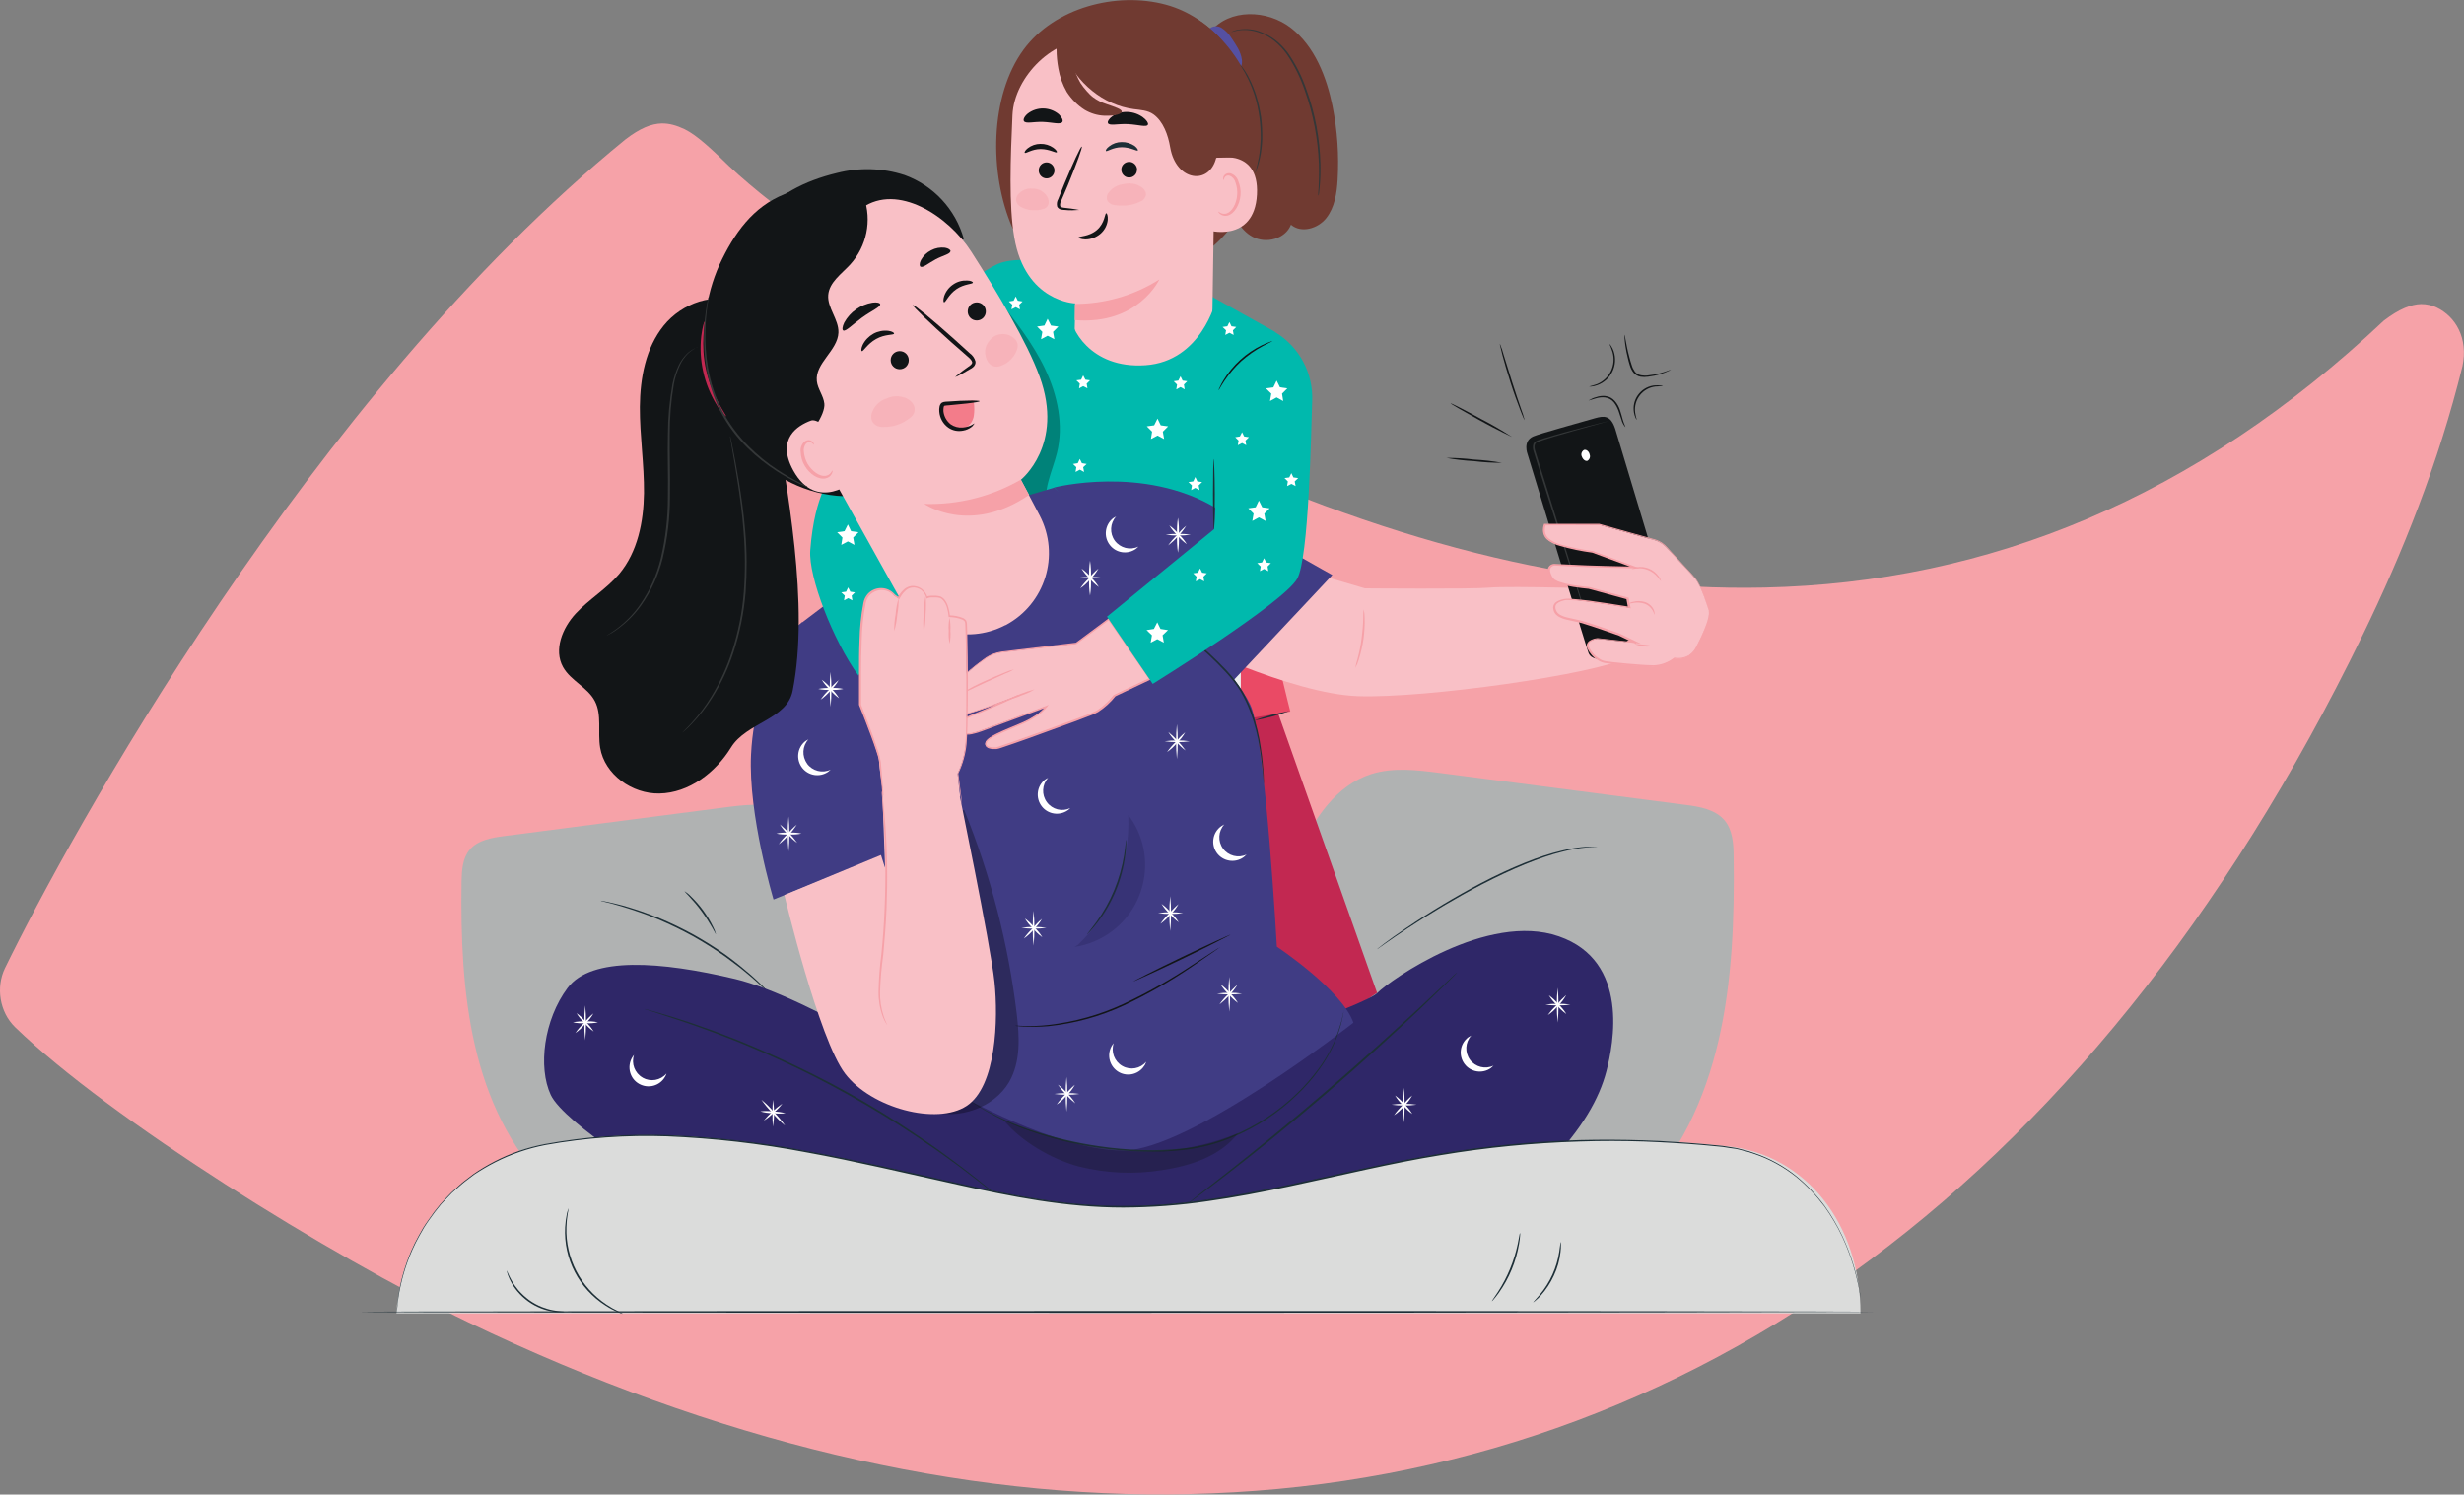 <?xml version="1.0" encoding="utf-8"?>
<svg xmlns="http://www.w3.org/2000/svg" xmlns:xlink="http://www.w3.org/1999/xlink" id="Layer_2" data-name="Layer 2" viewBox="0 0 190.58 115.61">
  <rect x="0" y="0" width="190.58" height="115.61" fill="#808080" stroke="none"/>
  <defs>
    <style>
      .cls-1 {
        clip-path: url(#clippath);
      }

      .cls-2 {
        fill: none;
      }

      .cls-2, .cls-3, .cls-4, .cls-5, .cls-6, .cls-7, .cls-8, .cls-9, .cls-10, .cls-11, .cls-12, .cls-13, .cls-14, .cls-15, .cls-16, .cls-17, .cls-18, .cls-19, .cls-20, .cls-21, .cls-22, .cls-23 {
        stroke-width: 0px;
      }

      .cls-24 {
        clip-path: url(#clippath-1);
      }

      .cls-25 {
        clip-path: url(#clippath-4);
      }

      .cls-26 {
        clip-path: url(#clippath-3);
      }

      .cls-27 {
        clip-path: url(#clippath-2);
      }

      .cls-28 {
        clip-path: url(#clippath-7);
      }

      .cls-29 {
        clip-path: url(#clippath-8);
      }

      .cls-30 {
        clip-path: url(#clippath-6);
      }

      .cls-31 {
        clip-path: url(#clippath-5);
      }

      .cls-32 {
        clip-path: url(#clippath-9);
      }

      .cls-33 {
        clip-path: url(#clippath-14);
      }

      .cls-34 {
        clip-path: url(#clippath-13);
      }

      .cls-35 {
        clip-path: url(#clippath-12);
      }

      .cls-36 {
        clip-path: url(#clippath-10);
      }

      .cls-37 {
        clip-path: url(#clippath-15);
      }

      .cls-38 {
        clip-path: url(#clippath-11);
      }

      .cls-39 {
        opacity: .3;
      }

      .cls-40 {
        opacity: .4;
      }

      .cls-4 {
        fill: #f9c0c6;
      }

      .cls-5 {
        fill: #5550a2;
      }

      .cls-6 {
        fill: #703a31;
      }

      .cls-7 {
        fill: #343738;
      }

      .cls-8 {
        fill: #2f2768;
      }

      .cls-9 {
        fill: #1d2f37;
      }

      .cls-10 {
        fill: #403c84;
      }

      .cls-11 {
        fill: #231f53;
      }

      .cls-12 {
        fill: #121517;
      }

      .cls-13 {
        fill: #dbdcdb;
      }

      .cls-14 {
        fill: #c22851;
      }

      .cls-15 {
        fill: #b0b2b2;
      }

      .cls-16 {
        fill: #f37c8a;
      }

      .cls-17 {
        fill: #fff;
      }

      .cls-18 {
        fill: #efefee;
      }

      .cls-19 {
        fill: #f6a1a8;
      }

      .cls-20 {
        fill: #f6a2a8;
      }

      .cls-21 {
        fill: #ea4a65;
      }

      .cls-22 {
        fill: #eb976f;
      }

      .cls-23 {
        fill: #00b9ad;
      }
    </style>
    <clipPath id="clippath">
      <rect class="cls-2" x="76.53" y="23.01" width="5.45" height="17.65"/>
    </clipPath>
    <clipPath id="clippath-1">
      <rect class="cls-2" x="76.53" y="23.01" width="5.45" height="17.65"/>
    </clipPath>
    <clipPath id="clippath-2">
      <rect class="cls-2" x="85.61" y="14.18" width="3.04" height="1.72"/>
    </clipPath>
    <clipPath id="clippath-3">
      <rect class="cls-2" x="85.61" y="14.18" width="3.04" height="1.72"/>
    </clipPath>
    <clipPath id="clippath-4">
      <rect class="cls-2" x="78.58" y="14.58" width="2.53" height="1.68"/>
    </clipPath>
    <clipPath id="clippath-5">
      <rect class="cls-2" x="78.58" y="14.58" width="2.53" height="1.68"/>
    </clipPath>
    <clipPath id="clippath-6">
      <rect class="cls-2" x="71.88" y="62.64" width="6.91" height="23.54"/>
    </clipPath>
    <clipPath id="clippath-7">
      <rect class="cls-2" x="71.88" y="62.64" width="6.91" height="23.54"/>
    </clipPath>
    <clipPath id="clippath-8">
      <rect class="cls-2" x="77.61" y="86.64" width="18.15" height="4.08"/>
    </clipPath>
    <clipPath id="clippath-9">
      <rect class="cls-2" x="77.61" y="86.64" width="18.15" height="4.08"/>
    </clipPath>
    <clipPath id="clippath-10">
      <rect class="cls-2" x="83.11" y="63.04" width="5.46" height="10.21"/>
    </clipPath>
    <clipPath id="clippath-11">
      <rect class="cls-2" x="83.11" y="63.04" width="5.46" height="10.21"/>
    </clipPath>
    <clipPath id="clippath-12">
      <rect class="cls-2" x="67.39" y="30.65" width="3.35" height="2.38"/>
    </clipPath>
    <clipPath id="clippath-13">
      <rect class="cls-2" x="67.39" y="30.65" width="3.36" height="2.38"/>
    </clipPath>
    <clipPath id="clippath-14">
      <rect class="cls-2" x="76.2" y="25.84" width="2.53" height="2.52"/>
    </clipPath>
    <clipPath id="clippath-15">
      <rect class="cls-2" x="76.2" y="25.84" width="2.53" height="2.52"/>
    </clipPath>
  </defs>
  <g id="Layer_1-2" data-name="Layer 1">
    <g>
      <path class="cls-20" d="m92.03,115.58c-17.81.39-36.66-4.09-55.82-13.3-10.71-5.15-27.7-15.71-35.04-22.82-1.22-1.19-1.49-3.1-.79-4.56C5.23,64.94,23.92,30.73,48.38,10.78c1.11-.85,1.98-1.21,2.8-1.23.6-.01,1.17.16,1.78.45.97.47,2.2,1.65,3.42,2.84,7.83,7.35,25.3,16.94,34.06,21.15,16.17,7.78,31.55,11.78,46.03,11.46,17.33-.38,33.36-6.94,47.9-20.64,1.2-.92,2.13-1.27,2.89-1.29.45,0,.85.1,1.21.27,1.46.7,2.45,2.37,1.99,4.54-1.84,7.48-4.65,14.49-7.71,20.78-21.36,43.9-53.8,65.65-90.73,66.46"/>
      <path class="cls-15" d="m100.46,65.95c1.14-2.6,2.89-5.21,5.59-6.07,1.7-.54,3.54-.32,5.31-.09l19,2.47c1.11.14,2.32.35,3.04,1.21.6.73.68,1.75.69,2.69.15,9.78-.75,19.56-7.54,26.6l-29.35-1.72c-2.16-11.34-.07-17.53,3.25-25.08"/>
      <path class="cls-9" d="m123.56,65.51c-.07,0-.13,0-.2,0-.13,0-.31,0-.55.03-.68.06-1.35.18-2,.35-1.67.41-3.88,1.32-6.21,2.53-1.99,1.04-3.92,2.19-5.79,3.43-.72.47-1.29.87-1.69,1.15l-.45.32c-.05.04-.11.08-.16.11.04-.05.09-.09.15-.13.1-.08.25-.2.44-.34.39-.29.95-.7,1.67-1.18,1.86-1.26,3.79-2.42,5.78-3.47,2.33-1.22,4.55-2.12,6.25-2.51.66-.17,1.34-.27,2.02-.31.19-.01.37-.01.56,0,.07,0,.13.01.19.03"/>
      <path class="cls-15" d="m65.67,67.97c-1.01-2.32-2.58-4.64-4.99-5.42-1.52-.48-3.15-.29-4.73-.08l-16.93,2.2c-.99.13-2.07.31-2.7,1.07-.54.65-.6,1.56-.62,2.4-.13,8.71.67,17.43,6.72,23.7l26.15-1.54c1.93-10.1.06-15.62-2.9-22.34"/>
      <path class="cls-9" d="m59.67,77.01s-.05-.03-.12-.1l-.32-.31c-.14-.13-.31-.3-.51-.48-.2-.18-.43-.4-.7-.62s-.55-.47-.88-.72c-.32-.24-.67-.51-1.04-.78-.81-.57-1.65-1.1-2.52-1.59-.87-.48-1.77-.91-2.68-1.3-.43-.17-.83-.34-1.21-.47-.39-.14-.74-.25-1.07-.36-.33-.11-.63-.19-.9-.27-.26-.08-.51-.14-.68-.18l-.43-.11c-.05,0-.1-.02-.15-.05.05,0,.1.01.15.02l.44.09c.19.04.42.09.69.16.27.07.57.14.91.25.33.11.7.21,1.08.35.39.14.79.29,1.22.46.92.38,1.82.82,2.7,1.3.87.49,1.72,1.02,2.53,1.6.37.28.72.53,1.04.8.32.26.61.51.87.73.26.23.49.45.69.64.2.19.37.36.51.51l.31.32s.06.07.08.11"/>
      <path class="cls-9" d="m55.36,72.26s-.41-.83-1.08-1.75c-.67-.92-1.36-1.54-1.33-1.57.17.11.33.23.47.38.35.34.68.71.97,1.11.29.4.55.82.76,1.26.1.18.17.37.22.56"/>
      <polygon class="cls-14" points="98.13 53.12 106.51 76.8 100.97 80.61 97.27 77.4 94.96 66.97 95.17 53.86 98.13 53.12"/>
      <path class="cls-21" d="m98.43,48.97c-.05.46,1.37,6.07,1.37,6.07l-4.85.79-1.07-4.18,4.54-2.68Z"/>
      <path class="cls-9" d="m99.73,55c-.9.33-1.82.58-2.77.74.9-.33,1.82-.58,2.77-.74h0Z"/>
      <path class="cls-23" d="m84.97,21.11s-5.55-1.7-7.82-.68c-2.28,1.02-5.31,4.42-5.31,4.42l.91,15.62s11.32,3.72,12.23,3.56c.91-.16,8.86-.35,8.86-.35l4.78-18.01-5.13-2.86-8.5-1.7Z"/>
      <g class="cls-39">
        <g class="cls-1">
          <g class="cls-24">
            <path class="cls-3" d="m80.84,28.55c-.96-2.02-2.36-3.79-3.74-5.53l-.57.64c1.25,2.56,1.84,5.39,1.72,8.24-.05,1.13-.21,2.26-.07,3.38.22,1.81,1.18,3.44,2.12,5.01.1.17.23.36.43.39.25.04.46-.24.48-.51-.01-.26-.08-.52-.18-.76-.45-1.43.36-2.91.72-4.37.54-2.15.05-4.47-.91-6.48"/>
          </g>
        </g>
      </g>
      <path class="cls-6" d="m103.07,8.23c-.47-2.3-1.39-4.65-3.22-6.07s-4.76-1.52-6.23.3l1.26,2.75c.98.64,1.46,1.89,1.5,3.09.04,1.2-.3,2.36-.62,3.52-.32,1.15-.63,2.33-.55,3.53.09,1.19.64,2.42,1.68,2.97,1.04.55,2.53.17,2.96-.94.79.68,2.08.31,2.73-.51.65-.82.82-1.93.88-2.98.11-1.89-.02-3.79-.39-5.65"/>
      <path class="cls-5" d="m93.43,2.33c.25-.31.68-.39,1.03-.19.33.21.6.49.8.82.34.51.7,1.01.79,1.63.05.33-.04.76-.35.84-.18.04-.37-.01-.51-.15-.13-.13-.24-.29-.32-.45l-1.46-2.63"/>
      <path class="cls-6" d="m97.48,9.27c-.59-4.01-3.48-7.88-7.31-8.91s-8.62.23-11.01,3.49c-2.59,3.54-2.7,9.55-.84,13.81l14.53,2.13c3.32-2.22,5.21-6.5,4.62-10.52"/>
      <path class="cls-4" d="m78.31,8.9c.14-3.02,3.27-6.07,6.2-5.8l9.53,1.71v1.62l-.3,20.1s-.72,6.49-6.06,6.2c-4.81-.25-4.6-5.45-4.6-5.46l.09-3.8s-3.87-.1-4.72-5.11c-.43-2.49-.29-6.11-.14-9.46"/>
      <path class="cls-12" d="m79.26,11.82c.08.08.55-.29,1.23-.29.68,0,1.18.33,1.25.25.04-.04-.05-.19-.27-.35-.29-.2-.64-.31-1-.3-.35,0-.7.12-.98.34-.2.16-.27.31-.23.35"/>
      <path class="cls-9" d="m85.53,11.68c.08.08.55-.29,1.23-.29.68,0,1.18.33,1.25.25.03-.04-.05-.19-.25-.35-.3-.2-.65-.31-1.01-.3-.35,0-.69.12-.97.34-.21.16-.28.31-.24.35"/>
      <path class="cls-12" d="m83.47,16.24s-.42-.09-1.1-.16c-.17-.02-.34-.04-.37-.15-.02-.16.02-.31.1-.45l.49-1.15c.67-1.63,1.16-2.97,1.08-2.99-.08-.02-.68,1.28-1.36,2.91l-.46,1.15c-.11.18-.13.39-.08.59.06.11.17.19.29.22.1.02.2.03.29.03.37.04.74.03,1.11,0"/>
      <path class="cls-19" d="m83.13,23.51c2.31,0,4.58-.65,6.54-1.89,0,0-1.63,3.54-6.54,3.14v-1.25Z"/>
      <path class="cls-12" d="m85.56,16.5c-.11,0-.1.76-.72,1.29-.62.53-1.4.47-1.41.58,0,.05.18.14.51.15.43,0,.85-.16,1.18-.44.32-.28.52-.66.56-1.08.02-.31-.06-.5-.11-.5"/>
      <path class="cls-12" d="m85.69,9.51c.09.25.76.05,1.55.09.8.04,1.47.27,1.55.03.04-.11-.1-.34-.38-.55-.35-.26-.76-.4-1.19-.42-.42-.02-.83.09-1.17.32-.27.2-.4.4-.36.52"/>
      <path class="cls-12" d="m79.19,9.36c.14.24.76.04,1.49.07.73.03,1.34.23,1.49,0,.07-.11-.02-.35-.27-.59-.69-.58-1.69-.6-2.4-.06-.27.22-.37.46-.31.57"/>
      <path class="cls-4" d="m93.68,12.3c.09-.04,3.74-1.05,3.54,2.75-.2,3.79-3.87,2.81-3.87,2.7s.33-5.45.33-5.45"/>
      <path class="cls-19" d="m94.23,16.36s.06.05.17.11c.15.08.32.09.48.04.4-.13.76-.74.81-1.43.03-.32-.02-.65-.13-.96-.06-.24-.23-.44-.46-.53-.15-.05-.32.02-.39.16-.05.1-.03.18-.05.18-.02,0-.08-.07-.04-.22.02-.09.08-.17.16-.23.11-.07.23-.1.36-.08.31.08.55.32.64.62.14.34.2.71.17,1.07-.06.76-.48,1.46-1.01,1.59-.2.05-.42,0-.58-.13-.12-.1-.14-.18-.12-.19"/>
      <path class="cls-6" d="m82.05,2.46c.25-1.03,1.36-1.45,2.32-1.66,2.02-.44,4.15-.67,6.16-.15,2.02.51,3.93,1.87,4.83,3.92,1.01,2.35,1.08,5.04.58,7.59l-1.87.04c-.51,2.14-3.1,1.86-3.56-.8-.16-.96-.54-2.01-1.29-2.55-.44-.32-1.01-.34-1.54-.41-2.32-.31-4.45-2.02-5.39-4.37-.24-.5-.33-1.06-.24-1.61"/>
      <path class="cls-6" d="m86.77,8.64c-.02.17-.49.34-1.35.31-.54-.02-1.06-.18-1.52-.45-.27-.17-.52-.37-.75-.6-.24-.24-.45-.5-.64-.79-.32-.56-.54-1.17-.65-1.81-.09-.49-.14-.98-.14-1.48,0-.84.16-1.36.33-1.36.17,0,.34.48.55,1.24.11.38.23.83.38,1.31.14.49.34.97.59,1.41.14.21.3.42.47.61.15.17.31.34.49.48.32.24.67.42,1.05.54.69.24,1.2.4,1.18.59"/>
      <path class="cls-12" d="m80.95,12.56c.33,0,.61.28.61.62s-.27.62-.61.62-.61-.28-.61-.62.27-.62.61-.62"/>
      <path class="cls-12" d="m87.94,13.14c0,.34-.29.6-.62.59-.33,0-.6-.29-.59-.62,0-.33.28-.59.61-.59.34,0,.61.28.61.62"/>
      <g class="cls-40">
        <g class="cls-27">
          <g class="cls-26">
            <path class="cls-19" d="m88.09,14.35c-.37-.17-.79-.21-1.19-.11-.43.05-.83.26-1.11.6-.16.16-.23.4-.17.62.11.23.34.38.59.4.68.12,1.38.03,2-.27.22-.08.38-.27.43-.51.03-.32-.27-.6-.55-.72"/>
          </g>
        </g>
      </g>
      <g class="cls-40">
        <g class="cls-25">
          <g class="cls-31">
            <path class="cls-19" d="m80.79,14.95c-.25-.24-.59-.37-.94-.36-.37-.04-.74.09-1.01.35-.17.14-.26.35-.25.57.04.23.19.42.4.51.52.27,1.12.32,1.67.16.21-.04.37-.19.44-.39.06-.31-.07-.63-.31-.83"/>
          </g>
        </g>
      </g>
      <path class="cls-7" d="m97.07,13.4s.16-.47.3-1.25c.08-.46.12-.92.14-1.38.02-1.14-.13-2.27-.46-3.36-.14-.44-.31-.88-.51-1.29-.34-.72-.65-1.11-.62-1.12.08.08.15.17.22.27.08.11.16.22.23.34.1.15.18.31.26.47.21.42.39.86.53,1.3.17.55.29,1.11.38,1.68.07.57.1,1.15.09,1.72-.02.47-.07.94-.17,1.4-.03.18-.08.35-.13.52-.03.13-.07.26-.13.39-.03.11-.08.22-.13.32"/>
      <path class="cls-7" d="m101.96,15.11c0-.05,0-.11,0-.17,0-.12.01-.28.03-.48.02-.42.04-1.01.02-1.77-.07-1.93-.43-3.84-1.08-5.66-.34-1.01-.81-1.97-1.41-2.85-.27-.38-.59-.72-.95-1.01-.31-.25-.66-.46-1.04-.6-.54-.22-1.13-.3-1.71-.23-.21.04-.42.09-.62.15.19-.1.4-.17.62-.2.59-.09,1.2-.03,1.75.2.38.15.74.35,1.07.6.37.29.7.63.98,1.01.61.88,1.1,1.85,1.44,2.87.67,1.84,1.02,3.77,1.07,5.72.01.59,0,1.18-.06,1.77-.02.21-.04.37-.05.48,0,.06-.02.12-.04.18"/>
      <rect class="cls-18" x="91.91" y="39.28" width="4.06" height="52.24"/>
      <rect class="cls-18" x="67.88" y="38.9" width="4.06" height="52.8"/>
      <path class="cls-22" d="m69.91,48.97c-.31.08,6.62,2.68,6.62,2.68l-.31,3.88-5.22.31-1.09-6.86Z"/>
      <path class="cls-4" d="m124.97,45.57s-8.11-.27-9.84-.11c-1.26.12-9.56.05-9.56.05l-6.37-1.87-8.06-3.64v9.39s8.71,4.29,13.9,4.46c5.19.18,18.44-1.7,20.82-2.99l-.95-4.75.06-.53Z"/>
      <path class="cls-12" d="m124.93,33.17l4.02,13.37c.14.48-.04.99-.45,1.27l-4.69,3.15s-.74.1-.95-.47c-.21-.57-4.71-15.36-4.71-15.36,0,0-.4-1.01.44-1.37.56-.24,3.42-1.01,4.78-1.41.66-.18,1.2-.27,1.56.82"/>
      <path class="cls-7" d="m124.54,32.53c-.06.03-.13.05-.2.07l-.57.16-2.11.59-1.45.42c-.25.08-.53.16-.8.25-.14.04-.28.09-.41.14-.07.02-.13.05-.19.09-.05.04-.08.1-.1.16-.08.27.08.57.16.88l.29.93c.2.64.41,1.29.62,1.97.84,2.69,1.59,5.13,2.14,6.91.27.88.48,1.59.64,2.1.07.24.13.43.17.57.02.07.04.13.05.2-.03-.06-.06-.13-.08-.19-.05-.14-.11-.33-.19-.57-.16-.51-.39-1.21-.67-2.08l-2.18-6.89-.62-1.97c-.1-.32-.2-.63-.29-.94-.05-.15-.09-.3-.14-.45-.05-.16-.06-.33-.02-.49.02-.09.07-.16.15-.22.07-.04.14-.08.22-.11.14-.05.28-.1.42-.14.28-.09.55-.17.81-.24.52-.15,1.01-.29,1.46-.4.89-.24,1.62-.43,2.12-.55l.58-.14c.07-.02.13-.04.2-.05"/>
      <path class="cls-4" d="m132.18,47.28c-.08-.3-.59-1.96-1.07-2.53-.35-.42-1.6-1.74-2.24-2.42-.25-.26-.56-.45-.91-.55l-4.27-1.19h-4.23c-.21.5,0,1.07.49,1.31.86.48,3.21.79,3.21.79l3.25,1.2-3.19-.08-3.01-.13c-.24,0-.44.18-.45.42,0,.05,0,.09.02.14.06.26.2.5.4.67.66.4,2.72.57,2.72.57l2.97.82.14.7s-4.41-.74-4.99-.61c-.58.14-.96.34-.76.88.2.54,1.03.6,1.85.8.82.2,3.13,1.04,3.13,1.04l1.31.63-2.99-.33s-.96.1-.76.68c.22.52.65.92,1.17,1.12,1.29.19,2.59.3,3.89.34.59-.04,1.15-.25,1.62-.61.66.13,1.33-.19,1.65-.78.55-1.02,1.15-2.42,1.03-2.88"/>
      <path class="cls-17" d="m122.94,35.13c.09.18.02.4-.15.51-.16.06-.36-.09-.44-.32-.09-.18-.02-.4.16-.51.18-.06.37.09.44.32"/>
      <path class="cls-19" d="m128.46,44.94s-.09-.12-.25-.31c-.4-.48-1.01-.73-1.63-.66-.13.03-.26.04-.38.05.11-.08.24-.13.37-.14.66-.12,1.33.15,1.72.7.09.1.15.23.18.36"/>
      <path class="cls-19" d="m127.95,47.54s-.02-.14-.13-.33c-.14-.24-.37-.43-.64-.52-.28-.08-.57-.1-.85-.05-.12.03-.24.05-.36.05.1-.07.22-.12.35-.14.3-.08.61-.07.91.02.3.1.55.32.68.6.09.23.06.38.05.37"/>
      <path class="cls-19" d="m127.86,49.97c-.49.09-.99.04-1.44-.16.48.02.96.07,1.44.16"/>
      <path class="cls-19" d="m104.83,51.65c.04-.22.09-.44.16-.65.14-.52.25-1.04.32-1.58.07-.53.12-1.07.13-1.61,0-.23,0-.45.04-.67.05.22.07.45.07.67.02.54-.02,1.09-.09,1.62-.08.54-.2,1.07-.36,1.58-.06.22-.15.43-.26.63"/>
      <path class="cls-19" d="m132.18,47.28c.02.11.02.23,0,.34-.06.32-.15.64-.27.94-.19.49-.41.98-.65,1.44-.14.31-.36.58-.65.76-.34.2-.74.27-1.12.2h.03c-.47.38-1.06.6-1.66.62-.64,0-1.31-.06-2.02-.12-.36-.03-.72-.06-1.1-.1-.18-.02-.38-.04-.57-.07-.2-.03-.39-.1-.56-.21-.36-.21-.64-.53-.82-.9-.05-.1-.07-.22-.05-.33.03-.11.1-.21.2-.28.19-.12.4-.19.62-.21h.01l2.99.33-.03.11-1.31-.63c-.85-.3-1.72-.61-2.62-.89-.45-.15-.91-.23-1.39-.34-.25-.05-.48-.14-.7-.27-.11-.07-.21-.17-.27-.28-.07-.12-.1-.25-.11-.38,0-.14.06-.28.16-.38.1-.09.22-.15.34-.2.12-.04.24-.08.37-.1.13-.02.26-.02.39-.02.51.03,1.01.09,1.52.15,1.01.14,2.05.3,3.09.47l-.08.08c-.04-.22-.09-.46-.13-.7l.05.05-2.96-.81h.01c-.18-.02-.36-.04-.55-.06-.44-.05-.87-.12-1.3-.21-.21-.05-.43-.11-.63-.18-.11-.04-.21-.09-.3-.15-.09-.07-.17-.17-.22-.27-.05-.1-.1-.2-.13-.31-.05-.11-.06-.23-.04-.35.05-.25.28-.42.54-.4l1.27.06c1.68.09,3.32.11,4.9.15l-.02.12-3.25-1.2c-.83-.11-1.65-.28-2.45-.51-.4-.09-.77-.27-1.09-.54-.14-.15-.24-.34-.27-.55-.03-.2,0-.41.07-.6v-.03h4.28l2.45.69,1.13.31.54.15c.17.04.35.1.51.18.16.08.31.18.44.3.13.12.24.25.35.37l.64.7,1.13,1.22c.31.32.55.7.71,1.12.15.35.25.66.34.91.09.25.14.44.18.57.04.13.05.2.05.2,0,0-.02-.07-.06-.2-.04-.13-.1-.32-.19-.57-.09-.25-.2-.55-.35-.9-.16-.41-.4-.79-.71-1.1l-1.13-1.21-.65-.7c-.11-.12-.22-.25-.35-.36-.13-.11-.27-.21-.42-.29-.16-.08-.33-.14-.51-.18l-.54-.15-1.07-.29-2.45-.67h0l-4.23.02.05-.03c-.07.17-.09.35-.06.54.03.18.12.35.25.48.3.25.66.42,1.04.51.8.22,1.61.38,2.43.49h0l3.26,1.2.36.13h-.38c-1.58-.04-3.22-.06-4.9-.15l-1.27-.06c-.19-.02-.36.11-.4.29-.01.1,0,.19.04.28.03.1.08.19.12.28.05.09.11.17.19.23.09.05.18.1.27.14.2.07.41.13.61.18.42.09.85.16,1.29.21l.55.06h0l2.97.81h.04v.04c.05.25.09.48.14.7l.02.09-.09-.02c-1.04-.17-2.07-.33-3.09-.47-.51-.07-1.01-.13-1.52-.15-.12-.01-.24-.01-.36,0-.12.03-.24.06-.35.1-.11.04-.21.1-.3.17-.08.07-.12.18-.12.28,0,.11.04.22.09.32.06.1.14.18.23.24.2.12.43.2.66.25.46.11.95.19,1.4.34.9.28,1.77.59,2.62.9l1.31.63.3.14-.33-.04-2.98-.33h.01c-.2.02-.4.09-.57.19-.08.05-.13.13-.16.21-.01.09,0,.19.04.27.17.36.44.66.78.86.15.11.33.17.52.2.19.03.38.05.56.07.37.04.74.08,1.09.11.71.06,1.38.12,2.02.13.59-.02,1.15-.23,1.61-.59h.03c.37.07.75,0,1.08-.18.28-.18.5-.44.63-.74.25-.47.47-.94.67-1.43.13-.3.22-.61.29-.93.01-.08.02-.17.02-.25,0-.03-.02-.06-.02-.09"/>
      <path class="cls-12" d="m124.49,26.61s.05.04.11.13c.09.14.16.28.21.43.36,1.07-.2,2.24-1.26,2.62-.15.06-.31.09-.47.11h-.18c.21-.05.41-.11.61-.18.99-.4,1.51-1.48,1.21-2.5-.07-.21-.14-.41-.23-.6"/>
      <path class="cls-12" d="m129.24,28.59c-.06.05-.13.09-.21.12-.2.09-.4.17-.61.23-.31.1-.63.16-.95.2-.19.03-.39.03-.58,0-.22-.04-.41-.15-.55-.32-.13-.17-.22-.36-.28-.56-.06-.19-.11-.37-.15-.55-.09-.35-.15-.67-.19-.94-.04-.27-.06-.49-.07-.64-.01-.08-.01-.16,0-.24.02,0,.06.33.17.87.05.25.12.58.22.93.04.17.1.35.16.54.05.19.14.36.25.52.12.15.29.24.48.28.18.03.36.04.54.01.32-.03.63-.09.93-.17.53-.14.83-.29.84-.27"/>
      <path class="cls-12" d="m125.69,33.01c-.13-.16-.23-.36-.28-.56-.14-.36-.23-.91-.6-1.35-.17-.2-.42-.33-.68-.36-.22-.02-.44,0-.65.06-.37.1-.59.19-.6.17.18-.11.37-.2.58-.25.22-.08.46-.11.69-.09.3.03.57.17.76.4.19.22.33.48.41.76.08.25.14.47.19.66.1.36.23.57.2.58"/>
      <path class="cls-12" d="m126.6,32.48s-.04-.04-.09-.14c-.06-.14-.11-.28-.13-.43-.17-.98.49-1.91,1.47-2.08.06-.01.11-.02.17-.02.15-.01.3,0,.45.02.1.02.16.05.16.05-.2,0-.4,0-.6.02-.98.12-1.68,1.01-1.56,2,.03.2.07.39.13.58"/>
      <path class="cls-12" d="m116.17,35.8c-.72,0-1.44-.04-2.16-.13-.72-.04-1.44-.12-2.15-.25.72,0,1.44.04,2.16.13.72.04,1.44.12,2.15.25"/>
      <path class="cls-12" d="m116.91,33.78s-1.09-.51-2.39-1.23c-1.3-.72-2.34-1.32-2.32-1.35.02-.03,1.09.51,2.39,1.23.8.41,1.57.86,2.33,1.35"/>
      <path class="cls-12" d="m117.92,32.49c-.05-.07-.08-.14-.11-.22-.06-.14-.15-.35-.25-.62-.2-.52-.47-1.25-.73-2.07s-.48-1.56-.62-2.1c-.07-.27-.12-.49-.16-.65-.03-.08-.04-.16-.04-.24.12.28.21.57.29.86.16.53.39,1.27.65,2.09.26.82.51,1.55.69,2.07.11.28.2.57.28.87"/>
      <path class="cls-8" d="m73.93,84.37s-11.31-7.27-17.06-8.64c-5.75-1.37-11.13-1.77-12.97.69-1.84,2.46-2.3,6.14-1.3,8.28s8.82,7.21,11.82,8.29c2.99,1.07,54.17,0,54.17,0,0,0,8.44-.15,11.13-2.92,2.69-2.76,3.99-5.14,4.53-7.21.54-2.07,1.84-8.52-3.68-10.43-5.52-1.92-13.05,3.38-14.04,4.38-1,1-13.12,5.06-13.12,5.06l-19.47,2.51Z"/>
      <path class="cls-10" d="m66.03,62.83c.36.25,9.08,16.94,9.08,16.94l-1.14,4.81s7.71,4.42,12.89,4.42,17.82-9.89,17.82-9.89c-.88-2.53-5.92-5.88-5.92-5.88,0,0-.85-15.25-1.94-18.42-1.26-3.66-15.28-17.09-15.28-17.09l-9.35,2.74-10.54,7.98,4.38,14.4Z"/>
      <path class="cls-10" d="m81.53,37.71s6.89-1.77,12.51,1.58c4.44,2.65,9.01,5.19,9.01,5.19l-8.01,8.53-13.5-15.29Z"/>
      <path class="cls-17" d="m86.23,41.83c-.42-.57-.38-1.36.1-1.88-.08.04-.16.09-.24.14-.64.51-.75,1.44-.24,2.08.48.61,1.35.74,1.99.3.08-.06.15-.12.21-.19-.64.31-1.41.11-1.83-.46"/>
      <path class="cls-17" d="m91.11,42.75c-.07-.45-.09-.9-.07-1.35-.02-.45,0-.9.07-1.35.07.45.09.9.07,1.35.02.45,0,.9-.07,1.35"/>
      <path class="cls-17" d="m92.1,41.36c-.64.09-1.3.09-1.94,0,.64-.09,1.3-.09,1.94,0"/>
      <path class="cls-17" d="m91.78,42.08c-.27-.19-.51-.42-.72-.68-.24-.22-.45-.48-.62-.76.27.19.51.42.72.67.24.23.45.48.62.76"/>
      <path class="cls-17" d="m91.76,40.65c-.37.59-.85,1.11-1.41,1.54.2-.29.43-.55.68-.79.22-.27.46-.52.73-.74"/>
      <path class="cls-9" d="m103.94,78.05s0,.06,0,.09l-.04.25c-.05.33-.13.66-.22.99-.34,1.2-.9,2.33-1.64,3.34-.5.7-1.07,1.35-1.69,1.94-.7.69-1.48,1.31-2.3,1.86-.91.61-1.88,1.11-2.89,1.52-1.09.44-2.23.74-3.39.89-1.16.14-2.33.19-3.5.15-1.09-.04-2.19-.13-3.27-.29-1.83-.26-3.62-.7-5.36-1.31-1.18-.4-2.31-.92-3.39-1.54-.3-.17-.58-.35-.86-.54l-.22-.15s-.05-.03-.07-.05c.03.01.05.03.08.04l.23.14c.2.12.47.32.86.52,1.09.6,2.23,1.1,3.42,1.49,1.74.59,3.53,1.02,5.35,1.28,1.07.16,2.15.25,3.24.29,1.16.04,2.33-.02,3.48-.15,1.15-.14,2.29-.43,3.36-.87,1.01-.4,1.97-.9,2.87-1.5.82-.54,1.59-1.15,2.29-1.83.62-.59,1.18-1.23,1.69-1.92.74-.99,1.3-2.1,1.66-3.29.11-.32.19-.64.25-.98.03-.11.04-.19.06-.25,0-.03,0-.07,0-.1"/>
      <path class="cls-12" d="m94.35,73.27s-.09.08-.14.11l-.41.29c-.36.25-.88.61-1.53,1.05-1.68,1.15-3.46,2.17-5.31,3.04-1.86.87-3.85,1.41-5.9,1.62-.62.05-1.24.06-1.86.03-.22,0-.39-.03-.51-.04-.06,0-.12-.01-.17-.03.06,0,.12,0,.18,0,.11,0,.28.02.51.02.62.02,1.23,0,1.85-.07,2.02-.23,4-.78,5.85-1.64,1.84-.87,3.62-1.87,5.31-3l1.55-1.01.42-.27s.1-.06.16-.08"/>
      <path class="cls-12" d="m95.17,72.31s-1.66.87-3.74,1.87c-2.08,1-3.8,1.77-3.8,1.75s1.66-.87,3.74-1.87c2.08-1,3.78-1.78,3.79-1.75"/>
      <path class="cls-9" d="m84.08,72.26s.29-.35.72-.94c1.12-1.54,1.85-3.32,2.15-5.2.11-.72.13-1.17.16-1.17.01.11.01.21,0,.32,0,.29-.03.58-.07.87-.25,1.91-1,3.72-2.17,5.24-.17.23-.36.45-.56.67-.07.08-.14.15-.22.22"/>
      <g class="cls-39">
        <g class="cls-30">
          <g class="cls-28">
            <path class="cls-3" d="m78.64,78.42c-.65-5.4-2.01-10.69-4.05-15.73-.02-.04-.06-.05-.1-.04-.02,0-.04.03-.04.05-1.18,7.49.58,15.34-1.73,22.59l-.85.65c2.28.74,5.03-.27,6.18-2.24.91-1.58.8-3.49.59-5.28"/>
          </g>
        </g>
      </g>
      <path class="cls-9" d="m77.26,92.62s-.05-.03-.07-.05l-.19-.14-.71-.57c-.31-.25-.69-.55-1.14-.89-.45-.34-.95-.74-1.52-1.14l-.9-.65c-.31-.23-.65-.45-.99-.68-.68-.48-1.43-.96-2.21-1.47-1.58-1.01-3.35-2.05-5.25-3.07-1.9-1.02-3.77-1.89-5.48-2.64-.86-.36-1.68-.72-2.45-1.01-.39-.15-.76-.3-1.12-.43l-1.04-.38c-.66-.25-1.27-.44-1.8-.62-.54-.18-.99-.33-1.37-.45l-.87-.28-.23-.07-.08-.03s.06,0,.08.01l.23.06.88.25c.38.11.85.25,1.38.42.53.17,1.15.36,1.81.61l1.05.37c.36.13.74.28,1.12.43.78.29,1.6.64,2.46,1.01,1.72.75,3.58,1.62,5.49,2.63,1.91,1.01,3.68,2.07,5.25,3.08.78.51,1.52,1,2.21,1.48.34.24.67.46.98.69l.9.66c.57.42,1.07.82,1.52,1.16.45.35.82.65,1.12.9l.7.58.18.15s.03.03.05.04"/>
      <path class="cls-9" d="m112.7,75.24s-.03.04-.05.05l-.14.15-.57.57c-.51.49-1.22,1.19-2.12,2.05-1.81,1.72-4.35,4.05-7.24,6.53s-5.59,4.64-7.56,6.16c-.99.76-1.79,1.37-2.36,1.79l-.65.48c-.07.05-.13.09-.17.12l-.06.04s.02-.02.05-.05l.16-.13.63-.51,2.33-1.82c1.96-1.54,4.64-3.71,7.53-6.19,2.89-2.48,5.44-4.81,7.27-6.5l2.15-2.02.58-.55.16-.14s.05-.04.06-.03"/>
      <g class="cls-39">
        <g class="cls-29">
          <g class="cls-32">
            <path class="cls-12" d="m95.77,87.65c-1.35,1.77-3.66,2.53-5.87,2.86-2.15.35-4.35.25-6.47-.28-2.1-.57-4.44-1.92-5.82-3.6,0,0,4.44,2.02,9.47,2.39,2.96.23,5.94-.24,8.69-1.37"/>
          </g>
        </g>
      </g>
      <g class="cls-39">
        <g class="cls-36">
          <g class="cls-38">
            <path class="cls-11" d="m83.35,73.11c2.75-2.6,4.05-6.23,3.92-10.07,2.14,2.82,1.58,6.84-1.24,8.98-.86.65-1.86,1.07-2.92,1.23l.33-.2"/>
          </g>
        </g>
      </g>
      <path class="cls-17" d="m80.97,62.05c-.42-.57-.38-1.36.1-1.88-.09.04-.17.09-.25.14-.64.51-.74,1.44-.23,2.08.48.6,1.34.73,1.98.3.08-.05.15-.12.21-.18-.63.3-1.39.11-1.81-.46"/>
      <path class="cls-17" d="m94.6,65.65c-.42-.57-.38-1.36.1-1.88-.08.04-.16.09-.24.14-.67.47-.82,1.4-.35,2.06s1.4.82,2.06.35c.01-.01.03-.02.04-.03.07-.06.14-.12.21-.19-.64.31-1.41.11-1.83-.46"/>
      <path class="cls-17" d="m113.7,81.98c-.42-.57-.38-1.36.1-1.88-.08.04-.16.09-.24.14-.65.5-.77,1.42-.28,2.07.48.63,1.38.77,2.03.31.07-.06.14-.12.21-.19-.64.31-1.41.11-1.83-.46"/>
      <path class="cls-17" d="m86.81,82.46c-.62-.35-.9-1.1-.67-1.77-.53.62-.45,1.55.17,2.08.62.53,1.55.45,2.08-.17.06-.07.11-.14.16-.22.04-.08.08-.17.11-.25-.46.54-1.23.68-1.85.33"/>
      <path class="cls-17" d="m49.71,83.36c-.62-.35-.9-1.09-.67-1.76-.06.07-.11.15-.16.23-.4.71-.16,1.61.55,2.01.71.4,1.61.16,2.01-.55.05-.08.09-.17.11-.25-.46.54-1.24.67-1.85.32"/>
      <path class="cls-17" d="m91.03,58.72c-.09-.9-.09-1.8,0-2.7.09.9.09,1.8,0,2.7"/>
      <path class="cls-17" d="m92.02,57.34c-.64.09-1.3.09-1.94,0,.64-.09,1.3-.09,1.94,0"/>
      <path class="cls-17" d="m91.7,58.05c-.27-.19-.51-.42-.72-.67-.24-.22-.45-.48-.62-.76.51.42.96.9,1.34,1.43h0Z"/>
      <path class="cls-17" d="m91.68,56.63c-.17.31-.38.59-.64.83-.22.27-.48.51-.77.71.2-.29.43-.55.68-.79.22-.27.46-.52.73-.74"/>
      <path class="cls-17" d="m79.94,73.15c-.09-.9-.09-1.8,0-2.7.09.9.09,1.8,0,2.7"/>
      <path class="cls-17" d="m80.94,71.77c-.64.09-1.3.09-1.94,0,.64-.09,1.3-.09,1.94,0"/>
      <path class="cls-17" d="m80.61,72.49c-.27-.19-.51-.42-.72-.68-.24-.22-.45-.48-.62-.76.27.19.51.42.72.67.24.23.45.48.62.76"/>
      <path class="cls-17" d="m80.6,71.06c-.17.31-.39.59-.64.83-.22.27-.48.51-.77.71.2-.29.43-.55.68-.79.22-.27.46-.52.73-.74"/>
      <path class="cls-17" d="m95.08,78.26c-.09-.9-.09-1.8,0-2.7.09.9.09,1.8,0,2.7"/>
      <path class="cls-17" d="m96.07,76.86c-.64.09-1.3.09-1.94,0,.64-.09,1.3-.09,1.94,0"/>
      <path class="cls-17" d="m95.75,77.58c-.27-.19-.51-.42-.72-.67-.24-.23-.45-.48-.62-.76.27.19.51.42.72.67.24.22.45.48.62.76"/>
      <path class="cls-17" d="m95.73,76.15c-.37.59-.85,1.11-1.41,1.54.2-.29.42-.55.68-.79.22-.27.47-.52.73-.74"/>
      <path class="cls-17" d="m108.58,86.84c-.09-.9-.09-1.8,0-2.7.09.9.09,1.8,0,2.7"/>
      <path class="cls-17" d="m109.57,85.45c-.65.09-1.3.09-1.94,0,.65-.09,1.3-.09,1.94,0"/>
      <path class="cls-17" d="m109.24,86.17c-.27-.19-.51-.42-.72-.67-.24-.22-.45-.48-.62-.76.27.19.51.42.72.67.24.22.45.48.62.76"/>
      <path class="cls-17" d="m109.23,84.74c-.17.31-.38.59-.64.83-.22.27-.48.51-.77.7.2-.29.43-.55.68-.79.22-.27.46-.52.73-.74"/>
      <path class="cls-17" d="m120.48,79.1c-.09-.9-.09-1.8,0-2.7.09.9.09,1.8,0,2.7"/>
      <path class="cls-17" d="m121.47,77.71c-.65.09-1.3.09-1.94,0,.65-.09,1.3-.09,1.94,0"/>
      <path class="cls-17" d="m121.14,78.43c-.27-.19-.51-.42-.72-.68-.24-.22-.45-.48-.62-.76.27.19.51.42.72.67.24.23.45.48.62.76"/>
      <path class="cls-17" d="m121.13,76.99c-.17.31-.38.59-.64.83-.22.27-.48.51-.77.7.2-.28.43-.54.69-.78.21-.28.46-.53.72-.76"/>
      <path class="cls-17" d="m45.26,80.47c-.09-.9-.09-1.8,0-2.7.09.9.09,1.8,0,2.7"/>
      <path class="cls-17" d="m46.25,79.08c-.32.07-.65.09-.97.07-.33.02-.65,0-.97-.07.32-.06.65-.09.97-.07.33-.02.65,0,.97.07"/>
      <path class="cls-17" d="m45.93,79.8c-.27-.19-.51-.42-.72-.67-.24-.22-.45-.48-.62-.76.27.19.51.42.72.68.24.22.45.48.62.76"/>
      <path class="cls-17" d="m45.91,78.37c-.17.31-.39.59-.65.83-.22.27-.47.51-.76.71.2-.29.43-.55.68-.79.22-.27.46-.52.73-.74"/>
      <path class="cls-17" d="m90.51,72.02c-.09-.9-.09-1.8,0-2.7.09.9.09,1.8,0,2.7"/>
      <path class="cls-17" d="m91.51,70.63c-.65.09-1.3.09-1.94,0,.65-.09,1.3-.09,1.94,0"/>
      <path class="cls-17" d="m91.18,71.35c-.27-.19-.51-.42-.72-.67-.24-.23-.45-.48-.62-.76.27.19.51.42.72.68.24.22.45.48.62.76"/>
      <path class="cls-17" d="m91.16,69.92c-.17.31-.38.59-.64.83-.22.27-.48.51-.77.71.2-.29.42-.55.68-.79.22-.27.47-.52.73-.74"/>
      <path class="cls-17" d="m60.72,87.06c-.35-.28-.67-.6-.96-.95-.32-.32-.61-.67-.87-1.04.35.28.67.6.96.95.32.32.61.66.87,1.04"/>
      <path class="cls-17" d="m60.51,85.37c-.19.26-.42.5-.67.7-.23.24-.48.44-.76.61.41-.5.9-.94,1.43-1.31h0Z"/>
      <path class="cls-17" d="m60.76,86.11c-.33.04-.66.04-.98,0-.33,0-.66-.05-.97-.14.33-.04.66-.04.98.01.33,0,.66.05.97.13"/>
      <path class="cls-17" d="m59.78,85.07c.12.69.12,1.4,0,2.09-.05-.69-.05-1.39,0-2.09"/>
      <path class="cls-17" d="m82.49,86c-.09-.9-.09-1.8,0-2.7.09.9.09,1.8,0,2.7"/>
      <path class="cls-17" d="m83.49,84.62c-.65.09-1.3.09-1.94,0,.65-.09,1.3-.09,1.94,0"/>
      <path class="cls-17" d="m83.16,85.34c-.51-.42-.96-.9-1.34-1.44.27.19.51.42.72.67.24.23.45.48.62.76"/>
      <path class="cls-17" d="m83.14,83.91c-.17.31-.38.59-.64.83-.22.27-.48.51-.77.7.2-.29.43-.55.68-.79.22-.27.47-.52.73-.74"/>
      <path class="cls-17" d="m84.31,46.07c-.07-.45-.09-.9-.07-1.35-.02-.45,0-.9.07-1.35.07.45.09.9.07,1.35.02.45,0,.9-.07,1.35"/>
      <path class="cls-17" d="m85.3,44.69c-.64.09-1.3.09-1.94,0,.64-.09,1.3-.09,1.94,0"/>
      <path class="cls-17" d="m84.99,45.41c-.27-.19-.51-.42-.72-.67-.24-.22-.45-.48-.62-.76.27.19.51.42.72.67.24.22.45.48.62.76"/>
      <path class="cls-17" d="m84.96,43.98c-.17.31-.39.59-.64.83-.22.27-.48.51-.77.7.2-.29.43-.55.68-.79.22-.27.46-.52.73-.74"/>
      <path class="cls-10" d="m62.03,48.13s-3.61,3.46-3.94,10.24c-.23,4.66,1.74,11.21,1.74,11.21l9.32-3.77-7.11-17.68Z"/>
      <path class="cls-17" d="m62.43,59.07c-.42-.57-.38-1.36.1-1.88-.08.04-.16.09-.24.14-.64.51-.74,1.44-.23,2.08.48.6,1.34.73,1.98.3.07-.05.14-.12.21-.18-.64.31-1.41.11-1.83-.46"/>
      <path class="cls-17" d="m64.24,54.68c-.09-.9-.09-1.8,0-2.7.09.9.09,1.8,0,2.7"/>
      <path class="cls-17" d="m65.23,53.29c-.32.07-.65.09-.97.07-.33.02-.65,0-.97-.07.32-.06.65-.09.97-.07.33-.02.65,0,.97.07"/>
      <path class="cls-17" d="m64.9,54.01c-.27-.19-.51-.42-.72-.67-.24-.23-.45-.48-.62-.76.27.19.51.42.72.67.24.22.45.48.62.76"/>
      <path class="cls-17" d="m64.88,52.58c-.17.31-.39.59-.64.83-.22.27-.48.51-.77.71.2-.29.42-.55.68-.79.22-.27.47-.52.74-.74"/>
      <path class="cls-17" d="m60.99,65.86c-.09-.9-.09-1.8,0-2.7.09.9.09,1.8,0,2.7"/>
      <path class="cls-17" d="m61.99,64.48c-.32.07-.65.09-.97.07-.33.02-.65,0-.97-.07.32-.07.65-.09.97-.07.33-.02.65,0,.97.07"/>
      <path class="cls-17" d="m61.66,65.2c-.27-.19-.51-.42-.72-.67-.24-.22-.45-.48-.62-.76.51.42.96.9,1.34,1.43h0Z"/>
      <path class="cls-17" d="m61.64,63.77c-.37.59-.85,1.11-1.41,1.54.2-.29.43-.55.68-.79.22-.27.46-.52.73-.74"/>
      <path class="cls-9" d="m87.36,46.28c.06.02.12.05.17.08l.49.27c.41.23,1.01.58,1.73,1.04.85.53,1.67,1.1,2.46,1.72.95.77,1.85,1.61,2.69,2.5.43.47.82.98,1.16,1.52.3.51.55,1.05.76,1.6.34.94.58,1.92.71,2.91.07.42.11.81.14,1.14.03.34.06.63.07.87,0,.24.02.41.02.55,0,.06,0,.13,0,.19-.01-.06-.02-.13-.02-.19-.02-.14-.03-.32-.05-.55-.02-.23-.04-.53-.09-.86-.05-.33-.08-.72-.16-1.14-.15-.99-.39-1.95-.74-2.89-.21-.55-.46-1.08-.76-1.58-.33-.53-.72-1.03-1.15-1.49-.83-.89-1.72-1.73-2.67-2.5-.88-.7-1.72-1.27-2.43-1.73-.71-.47-1.31-.82-1.71-1.07l-.48-.3c-.05-.03-.11-.07-.15-.1"/>
      <path class="cls-23" d="m64.42,36.69s-1.41,1.36-1.75,5.88c-.15,2.05,1.77,6.99,3.72,9.68l2.02-3.23,1.5-2.11-1.88-3.76-3.61-6.46Z"/>
      <polygon class="cls-17" points="65.6 45.44 65.77 45.77 66.13 45.82 65.87 46.08 65.93 46.44 65.6 46.27 65.28 46.44 65.34 46.08 65.07 45.82 65.44 45.77 65.6 45.44"/>
      <polygon class="cls-17" points="65.58 40.57 65.83 41.09 66.4 41.17 65.99 41.58 66.09 42.15 65.58 41.88 65.07 42.15 65.16 41.58 64.75 41.17 65.32 41.09 65.58 40.57"/>
      <path class="cls-4" d="m74.11,53.77s-.39-.57.29-1.34c.58-.57,1.21-1.09,1.88-1.54.34-.24.73-.39,1.14-.43l5.8-.68,2.53-1.88,3.17,4.6-2.76,1.31s-.77,1.01-1.63,1.37c-.86.35-7.38,2.72-7.54,2.7-.16-.02-.91.05-.77-.45.13-.5,2.25-1.16,3.29-1.71,1.04-.55,1.38-1.06,1.38-1.06l-4.68,1.73c-.57.21-1.89.79-2.12-.07,0,0-.13-.54,1.03-.97,1.16-.43,3.56-1.53,3.56-1.53,0,0-5.49,2.28-5.72,1.52s1.13-1.55,1.13-1.55"/>
      <path class="cls-19" d="m80.01,53.33c-.32.2-.67.35-1.03.47-.34.16-.71.27-1.08.35.67-.35,1.37-.63,2.1-.82"/>
      <path class="cls-19" d="m78.43,51.78c-.21.12-.42.23-.65.31-.4.18-.96.43-1.57.71-.61.28-1.16.55-1.56.74-.21.12-.43.22-.65.3.19-.14.39-.27.61-.37.39-.22.93-.51,1.54-.78s1.18-.52,1.59-.68c.22-.1.45-.18.69-.23"/>
      <path class="cls-19" d="m74.11,53.77l-.12.08c-.08.05-.19.13-.33.25-.18.14-.33.3-.47.48-.09.11-.15.24-.19.38-.02.07-.03.15-.02.23.02.08.01.17.08.21.17.07.35.08.52.05.2-.02.4-.06.6-.11.41-.09.86-.23,1.33-.38.94-.31,2.01-.71,3.18-1.18l.04.08c-.78.35-1.61.73-2.5,1.11l-.68.28c-.23.1-.47.18-.7.29-.23.1-.43.26-.58.46-.07.09-.11.21-.09.33.03.12.1.22.2.29.23.12.5.14.74.08.27-.05.53-.13.79-.23l1.61-.6,3.39-1.27.2-.08-.13.17c-.23.29-.52.54-.83.74-.32.21-.65.39-.99.54-.69.31-1.41.58-2.1.92-.18.08-.34.18-.51.29l-.11.09s-.06.07-.09.1c-.04.07-.06.15-.04.23.04.14.25.19.44.21h.3c.06-.02.17-.05.25-.08.76-.25,1.52-.52,2.3-.8,1.2-.43,2.39-.86,3.54-1.29l.86-.32c.29-.1.56-.22.83-.36.5-.32.94-.72,1.3-1.19h0s.01-.01.01-.01l2.76-1.31-.02.09c-1.12-1.63-2.18-3.17-3.17-4.61l.08.02-2.53,1.87h-.01l-4.53.52-.97.11c-.3.02-.59.08-.87.18-.26.09-.5.22-.72.39-.21.15-.42.3-.61.44-.76.57-1.33,1.07-1.47,1.56-.06.18-.07.37-.02.56.01.05.03.09.05.14l.02.05c-.04-.05-.07-.11-.08-.18-.06-.18-.06-.38,0-.57.1-.3.27-.56.51-.78.3-.3.62-.57.96-.83.19-.15.39-.3.6-.45.22-.17.47-.3.73-.4.29-.1.59-.17.89-.19l.97-.12,4.53-.54h-.02l2.53-1.88.05-.03.03.05,3.21,4.62.04.06-.07.03-2.76,1.31.03-.02c-.38.48-.83.89-1.34,1.22-.27.15-.55.27-.85.37l-.86.33c-1.16.43-2.34.86-3.54,1.29-.77.27-1.53.55-2.3.8-.1.04-.21.06-.31.08h-.3c-.1,0-.21-.03-.31-.06-.12-.04-.22-.13-.25-.25-.03-.12,0-.24.07-.34.04-.04.07-.08.11-.12l.12-.1c.16-.11.33-.21.51-.3.7-.35,1.42-.61,2.11-.92.34-.15.66-.33.97-.53.3-.19.57-.43.8-.71l.07.09-3.39,1.25-1.61.6c-.26.1-.53.18-.81.24-.28.07-.58.04-.83-.1-.12-.09-.2-.21-.24-.36-.02-.15.02-.3.11-.42.16-.21.38-.38.63-.49.24-.12.48-.2.7-.29l.68-.28c.89-.38,1.73-.75,2.5-1.1l.04.08c-1.17.48-2.24.87-3.18,1.17-.48.15-.92.28-1.34.37-.2.05-.4.08-.61.1-.19.04-.38.01-.55-.06-.04-.03-.07-.07-.08-.12,0-.04-.01-.09-.02-.13,0-.09,0-.17.03-.25.04-.14.11-.27.2-.39.14-.18.3-.34.48-.48.14-.11.3-.21.46-.29"/>
      <path class="cls-12" d="m59.78,31.1c.14.42.28.83.41,1.25l-2.9-8.84c-1.99-.99-4.55-.06-5.95,1.67-1.4,1.73-1.83,4.05-1.85,6.29-.01,2.24.34,4.44.32,6.67-.03,2.23-.49,4.55-1.92,6.26-.98,1.16-2.33,1.95-3.36,3.06-1.03,1.11-1.72,2.81-.98,4.14.59,1.06,1.9,1.56,2.46,2.63.56,1.07.21,2.4.41,3.61.35,2.08,2.48,3.58,4.58,3.54,2.28-.04,4.34-1.61,5.54-3.56,1.2-1.95,4.33-2.14,4.77-4.39,1.31-6.66-.42-15.61-1.54-22.31"/>
      <path class="cls-12" d="m60.7,15.01c-2.47.98-3.92,3.04-5.05,5.46-1.1,2.45-1.42,5.17-.92,7.81.49,2.76,1.81,5.4,3.87,7.3,2.06,1.9,4.89,3,7.69,2.78,3.82-.29,7.24-3.07,8.65-6.63,1.41-3.56.92-7.73-.94-11.08-1.28-2.31-3.22-4.28-5.62-5.39-2.4-1.1-5.26-1.28-7.68-.25"/>
      <path class="cls-12" d="m58.95,26.5c-.2-1.06-.9-1.94-1.33-2.93-.93-2.18-.29-4.76,1.1-6.68,1.3-1.77,3.51-2.91,6.02-3.51,1.72-.44,3.53-.39,5.22.16,2.24.81,3.95,2.65,4.59,4.95l-11.15,4.73c-.47,1.38-.97,2.78-1.86,3.93-.25.35-.58.64-.97.82-.4.18-.87.11-1.2-.17-.33-.33-.33-.85-.41-1.31"/>
      <path class="cls-4" d="m58.88,23.42l7.8-7.34c2.73-1.92,6.65.58,8.45,3.4,2,3.12,4.33,7.02,5.28,9.65,1.93,5.29-1.45,7.98-1.45,7.98,0,0,.65,1.23,1.45,2.76,1.61,3.07.43,6.87-2.64,8.49,0,0-.01,0-.02,0-3.02,1.57-6.74.46-8.39-2.51l-11.04-19.84c-.51-.88-.26-1.99.56-2.58"/>
      <path class="cls-19" d="m78.96,37.1c-2.27,1.31-4.86,1.96-7.47,1.88,0,0,3.5,2.45,8.11-.7l-.64-1.18Z"/>
      <path class="cls-12" d="m68.08,23.53c.03.22-.68.51-1.41,1.04-.73.53-1.27,1.1-1.45.99-.09-.05-.08-.28.08-.61.45-.82,1.26-1.39,2.18-1.54.35-.05.58.02.6.12"/>
      <path class="cls-12" d="m73.51,19.44c-.03.22-.58.32-1.14.62-.56.3-.97.67-1.17.57-.09-.05-.1-.25.03-.51.18-.33.45-.59.79-.76.33-.18.7-.24,1.07-.2.28.05.43.17.43.27"/>
      <path class="cls-12" d="m56.47,26.12c-.73-3.29,1.07-9.46,4.09-10.94l6.26.09c.63,1.79.22,3.78-1.06,5.19-.67.73-1.62,1.37-1.7,2.36-.08.99.82,1.89.79,2.9-.05,1.4-1.83,2.37-1.67,3.77.07.61.52,1.13.58,1.74.08.81-1.07,2.57-1.87,2.75s-1.46-.97-2.02-1.44c-.67-.52-1.14-1.25-1.34-2.08-.5-1.52-1.71-2.76-2.06-4.33"/>
      <path class="cls-4" d="m64.21,33.37c-.2-.36-1.09-.98-1.48-.84-1.04.38-2.71,1.41-1.38,3.85,1.82,3.32,4.78.81,4.73.72-.05-.1-1.17-2.48-1.87-3.72"/>
      <path class="cls-19" d="m64.38,36.39s-.04.07-.11.17c-.1.14-.26.23-.43.25-.42.06-1.01-.33-1.37-.92-.16-.28-.26-.6-.29-.92-.05-.24.02-.5.19-.68.12-.11.3-.12.43-.03.1.07.11.15.13.14s.04-.09-.06-.21c-.07-.07-.15-.12-.25-.14-.13-.02-.26.01-.37.09-.25.21-.37.53-.32.85.02.37.12.72.31,1.04.39.66,1.07,1.1,1.63.97.21-.04.39-.18.48-.38.07-.15.04-.23.03-.23"/>
      <path class="cls-14" d="m56.14,32.21c-.29-.26-.53-.56-.71-.9-.98-1.59-1.4-3.47-1.19-5.32.09-.71.23-1.12.25-1.12.09,0-.35,1.74.14,3.82.48,2.09,1.6,3.46,1.52,3.51"/>
      <path class="cls-12" d="m75.25,21.86c-.02.13-.67.09-1.28.51-.61.42-.83,1.04-.95,1.01-.06,0-.08-.2.01-.48.13-.37.37-.68.7-.9.32-.22.7-.32,1.08-.3.29,0,.45.11.44.16"/>
      <path class="cls-12" d="m69.15,25.81c-.04.12-.71.03-1.38.41-.68.37-.99.98-1.11.94-.06-.02-.06-.21.07-.49.18-.36.47-.66.83-.86.35-.19.76-.27,1.16-.22.3.04.45.16.43.21"/>
      <path class="cls-12" d="m73.9,29.14s.36-.33,1.01-.78c.17-.11.31-.23.28-.36-.03-.14-.2-.3-.39-.46l-1.21-1.06c-1.7-1.52-3.04-2.81-2.98-2.88.06-.07,1.49,1.11,3.2,2.64l1.19,1.08c.22.15.38.38.45.64.02.15-.04.3-.15.41-.08.08-.18.14-.28.19-.67.4-1.11.62-1.13.59"/>
      <path class="cls-16" d="m75.32,31.11c.05.35.05.71,0,1.06-.05.35-.26.67-.55.87-.34.18-.75.17-1.08-.02-.33-.2-.58-.49-.73-.84-.14-.31-.19-.74.09-.93.12-.07.26-.11.41-.11l1.92-.18"/>
      <path class="cls-12" d="m75.37,32.74s-.31.28-.9.33c-.33.03-.67-.06-.94-.25-.32-.25-.52-.62-.56-1.02,0-.1,0-.21.02-.31.03-.1.02-.09.09-.11.07-.02.2-.02.3-.03l.31-.03c.41-.04.78-.08,1.09-.11.62-.07,1-.14.99-.18,0-.04-.39-.06-1.01-.04-.31,0-.68.02-1.09.05l-.32.02c-.12,0-.23.01-.35.03-.09.02-.17.06-.23.13-.05.07-.09.15-.1.23-.03.13-.03.26-.02.39.04.5.29.95.7,1.24.33.23.74.31,1.14.23.25-.04.49-.15.69-.31.13-.13.18-.22.18-.24"/>
      <g class="cls-40">
        <g class="cls-35">
          <g class="cls-34">
            <path class="cls-19" d="m69.94,30.75c-.44-.16-.93-.13-1.36.07-.48.15-.88.5-1.08.96-.14.26-.15.57-.03.83.16.26.45.42.76.41.79.05,1.56-.21,2.17-.71.23-.16.37-.43.35-.71-.04-.43-.45-.74-.8-.86"/>
          </g>
        </g>
      </g>
      <g class="cls-40">
        <g class="cls-33">
          <g class="cls-37">
            <path class="cls-19" d="m77.55,25.84c-.39,0-.76.17-.99.48-.3.31-.43.74-.34,1.16.03.28.17.54.38.72.22.17.52.21.78.11.6-.2,1.08-.67,1.29-1.28.09-.24.06-.51-.09-.71-.25-.31-.63-.49-1.03-.48"/>
          </g>
        </g>
      </g>
      <path class="cls-12" d="m76.25,24.09c0,.39-.31.7-.7.7s-.7-.31-.7-.7.31-.7.7-.7h0c.39,0,.7.31.7.7h0Z"/>
      <path class="cls-12" d="m69.59,27.16c.39,0,.7.31.7.7s-.31.7-.7.7-.7-.31-.7-.7.31-.7.7-.7"/>
      <path class="cls-7" d="m62.45,37.68c-.06-.02-.12-.04-.17-.07-.11-.05-.28-.11-.48-.21-.59-.28-1.15-.59-1.7-.94-.81-.52-1.57-1.12-2.26-1.79-.85-.83-1.56-1.78-2.11-2.83-.53-1.06-.9-2.19-1.09-3.36-.16-.95-.22-1.91-.18-2.88.02-.65.09-1.29.2-1.93.03-.23.08-.4.1-.52,0-.06.03-.12.05-.18,0,.06,0,.12-.02.18-.02.12-.05.29-.08.52-.09.64-.14,1.28-.15,1.92-.03.96.04,1.91.2,2.85.2,1.15.56,2.27,1.09,3.31.55,1.03,1.25,1.98,2.08,2.8.68.67,1.42,1.28,2.22,1.8.54.36,1.1.68,1.67.97.2.11.37.18.47.24.06.02.11.05.16.09"/>
      <path class="cls-7" d="m54,26.83c-.3.13-.57.31-.8.53-.26.27-.48.58-.63.93-.21.46-.36.93-.45,1.43-.22,1.29-.32,2.59-.32,3.9-.02,1.48.05,3.1.02,4.81,0,1.61-.19,3.21-.57,4.78-.32,1.28-.87,2.49-1.63,3.57-.51.73-1.14,1.36-1.86,1.88-.26.2-.54.36-.84.51l.05-.04s.09-.06.16-.1c.14-.08.34-.22.59-.4.7-.53,1.32-1.17,1.81-1.89.74-1.07,1.27-2.27,1.58-3.54.37-1.56.55-3.15.55-4.75.03-1.7-.04-3.33,0-4.81,0-1.31.12-2.62.35-3.91.1-.5.26-.98.47-1.44.16-.35.39-.66.66-.93.18-.17.38-.3.6-.41.08-.03.14-.05.18-.07.02-.01.03-.03.05-.04"/>
      <path class="cls-7" d="m56.48,33.76s.01.04.02.06c0,.05.02.11.04.18l.14.69c.12.6.29,1.48.47,2.56.18,1.09.37,2.38.49,3.84.14,1.58.14,3.16.03,4.73-.13,1.58-.45,3.14-.94,4.64-.4,1.23-.95,2.4-1.64,3.5-.46.74-1,1.43-1.6,2.05-.21.23-.39.38-.51.49l-.14.12s-.05.04-.05.04c.01-.02.02-.03.04-.05l.13-.13c.11-.12.29-.28.49-.51.59-.64,1.11-1.33,1.56-2.07.67-1.1,1.21-2.27,1.6-3.49.49-1.5.8-3.05.92-4.61.12-1.57.11-3.14-.02-4.71-.11-1.45-.29-2.74-.46-3.83-.17-1.08-.32-1.96-.43-2.57-.05-.3-.09-.53-.12-.7-.01-.07-.02-.13-.03-.18,0-.02,0-.04,0-.06"/>
      <path class="cls-23" d="m98.59,25.67c1.89,1.12,3.01,3.2,2.9,5.4-.08,2.35-.25,12.11-1.16,13.7-1.04,1.85-11.17,8.13-11.17,8.13l-3.54-5.2,8.29-6.77.25-4.47,4.44-10.79Z"/>
      <path class="cls-9" d="m93.89,35.5s.07,1.22.07,2.72-.03,2.71-.07,2.71-.07-1.21-.07-2.71.02-2.72.07-2.72"/>
      <polygon class="cls-17" points="96.07 33.43 96.23 33.76 96.6 33.82 96.33 34.08 96.39 34.44 96.07 34.27 95.74 34.44 95.8 34.08 95.54 33.82 95.9 33.76 96.07 33.43"/>
      <polygon class="cls-17" points="92.45 36.9 92.61 37.24 92.98 37.29 92.71 37.55 92.78 37.91 92.45 37.74 92.13 37.91 92.19 37.55 91.92 37.29 92.29 37.24 92.45 36.9"/>
      <polygon class="cls-17" points="92.82 43.97 92.98 44.3 93.34 44.35 93.08 44.61 93.14 44.97 92.82 44.8 92.49 44.97 92.55 44.61 92.29 44.35 92.65 44.3 92.82 43.97"/>
      <polygon class="cls-17" points="99.88 36.6 100.04 36.93 100.41 36.98 100.14 37.24 100.21 37.6 99.88 37.43 99.55 37.6 99.61 37.24 99.35 36.98 99.72 36.93 99.88 36.6"/>
      <polygon class="cls-17" points="97.77 43.18 97.94 43.51 98.3 43.56 98.04 43.82 98.1 44.18 97.77 44.01 97.45 44.18 97.51 43.82 97.24 43.56 97.61 43.51 97.77 43.18"/>
      <polygon class="cls-17" points="98.74 29.44 99 29.96 99.57 30.04 99.16 30.45 99.25 31.02 98.74 30.74 98.23 31.02 98.33 30.45 97.91 30.04 98.49 29.96 98.74 29.44"/>
      <polygon class="cls-17" points="97.37 38.72 97.63 39.24 98.2 39.32 97.79 39.73 97.89 40.3 97.37 40.02 96.86 40.3 96.96 39.73 96.55 39.32 97.12 39.24 97.37 38.72"/>
      <polygon class="cls-17" points="89.51 48.14 89.76 48.65 90.34 48.74 89.92 49.14 90.02 49.71 89.51 49.44 89 49.71 89.1 49.14 88.68 48.74 89.25 48.65 89.51 48.14"/>
      <path class="cls-4" d="m60.67,69.24s2.66,11.17,4.7,13.82c2.04,2.66,7.08,4,9.39,2.49,2.31-1.51,2.46-6.72,2.16-9.59-.3-2.87-2.87-15.28-2.87-15.28l-5.82.33.23,6.14-.32-1.01-7.49,3.1Z"/>
      <path class="cls-4" d="m69.15,46.03c-.47-.56-1.31-.63-1.87-.15-.2.17-.34.38-.41.63,0,.01,0,.03,0,.05-.41,1.48-.38,5.43-.38,5.43v2.53s1.49,3.69,1.5,4.3c.01.61.32,2.53.32,2.53l5.95.27-.19-1.77c.33-.7.54-1.44.62-2.21.15-1.34.08-9.08,0-9.51-.08-.42-1.29-.45-1.29-.45,0,0-.1-1.4-.82-1.5-.72-.1-.9.04-.9.04-.14-.5-.6-.84-1.12-.83-.67,0-1.08.88-1.08.88l-.33-.22Z"/>
      <path class="cls-19" d="m73.45,49.8c-.07-.33-.09-.67-.07-1.01-.03-.34,0-.68.06-1.01.07.33.09.67.07,1.01.03.34,0,.68-.06,1.01"/>
      <path class="cls-19" d="m71.45,48.93c-.05-.47-.05-.95,0-1.43,0-.48.05-.95.14-1.42.04.48.04.95,0,1.43,0,.48-.05.95-.14,1.42"/>
      <path class="cls-19" d="m69.16,48.82c0-.43.03-.87.11-1.29.03-.43.11-.85.24-1.26,0,.43-.03.87-.11,1.29-.04.43-.11.85-.24,1.26"/>
      <path class="cls-19" d="m68.61,79.27s-.07-.1-.1-.15c-.09-.15-.17-.32-.23-.48-.23-.62-.34-1.27-.33-1.93.02-.97.09-1.93.22-2.89.11-1.08.2-2.28.25-3.54.11-2.51.05-4.79-.05-6.43-.05-.82-.1-1.49-.13-1.95-.02-.22-.03-.4-.04-.53,0-.06,0-.12,0-.19.02.06.03.12.03.18.02.13.04.31.07.53.05.46.12,1.12.18,1.95.15,2.14.18,4.3.09,6.44-.05,1.26-.15,2.45-.25,3.54-.13.95-.22,1.91-.25,2.88-.02.65.08,1.3.28,1.91.15.45.28.66.27.66"/>
      <path class="cls-19" d="m68.27,61.54s0-.06-.02-.17c-.02-.11-.03-.29-.05-.51-.05-.45-.11-1.09-.2-1.92-.05-.32-.14-.63-.25-.93-.11-.33-.23-.68-.37-1.05-.27-.74-.59-1.56-.94-2.44v-2.38c0-.84,0-1.72.04-2.63.02-.96.12-1.92.3-2.86.04-.26.16-.49.32-.69.51-.58,1.4-.63,1.97-.12.05.04.1.09.14.14h-.01l.33.23-.1.03c.1-.21.24-.4.41-.57.17-.18.4-.31.65-.34.28-.03.56.05.79.21.22.17.39.4.46.67l-.1-.04c.12-.06.25-.09.38-.09.12,0,.24,0,.36,0,.12,0,.24.03.36.06.11.05.22.13.3.22.15.19.25.4.31.63.06.22.11.44.13.67l-.06-.06c.37,0,.73.07,1.08.21.09.04.17.11.23.19.04.09.06.19.06.28,0,.18.01.35.02.52.02.69.03,1.36.04,2.02.02,1.3.02,2.53,0,3.66-.01,1.13-.02,2.16-.09,3.08-.08.79-.3,1.56-.64,2.28v-.02c.1.78.17,1.37.23,1.79l.05.46c0,.05.01.1.01.16,0,0-.01-.05-.03-.15-.02-.1-.04-.25-.07-.46-.06-.41-.14-1.01-.25-1.78.33-.72.54-1.49.61-2.28.07-.91.06-1.94.07-3.07.01-1.13,0-2.36-.02-3.66,0-.65-.02-1.33-.04-2.02l-.02-.52c0-.08-.01-.15-.04-.22-.05-.06-.11-.11-.18-.14-.32-.13-.67-.19-1.01-.2h-.06v-.06c-.02-.22-.06-.43-.12-.64-.05-.21-.15-.41-.29-.58-.07-.08-.15-.15-.25-.19-.1-.03-.21-.05-.32-.05-.11,0-.23,0-.34,0-.1,0-.21.02-.3.06l-.08.04-.02-.08c-.07-.24-.22-.45-.41-.6-.21-.14-.45-.21-.7-.18-.22.03-.42.14-.57.31-.15.15-.28.33-.38.53l-.04.07-.06-.04-.33-.23c-.32-.38-.84-.54-1.32-.4-.23.07-.44.2-.6.37-.15.18-.25.4-.29.64-.18.93-.28,1.87-.3,2.82-.04.91-.05,1.79-.05,2.63,0,.83,0,1.63,0,2.38v-.02c.35.89.66,1.71.93,2.45.13.37.25.72.36,1.05.11.31.19.63.24.95.07.82.12,1.47.16,1.92.02.21.03.38.04.51s-.01.15-.01.15"/>
      <path class="cls-23" d="m82.8,24.31c-.07.97,1.47,4.24,5.8,3.94,4.33-.3,5.44-4.99,5.44-4.99l.92,1.92v6.21l-3.91,2.14-5.04-.3-2.99-1.76-1.67-3.21,1.46-3.96Z"/>
      <polygon class="cls-17" points="95.09 24.91 95.25 25.24 95.62 25.29 95.36 25.55 95.42 25.91 95.09 25.74 94.77 25.91 94.83 25.55 94.56 25.29 94.93 25.24 95.09 24.91"/>
      <polygon class="cls-17" points="78.56 22.93 78.72 23.26 79.09 23.32 78.83 23.57 78.89 23.93 78.56 23.76 78.23 23.93 78.3 23.57 78.03 23.32 78.4 23.26 78.56 22.93"/>
      <polygon class="cls-17" points="83.78 29.04 83.95 29.37 84.31 29.42 84.05 29.68 84.11 30.04 83.78 29.87 83.46 30.04 83.52 29.68 83.25 29.42 83.62 29.37 83.78 29.04"/>
      <polygon class="cls-17" points="83.52 35.5 83.68 35.83 84.05 35.89 83.78 36.14 83.85 36.51 83.52 36.33 83.19 36.51 83.25 36.14 82.99 35.89 83.36 35.83 83.52 35.5"/>
      <polygon class="cls-17" points="91.31 29.11 91.47 29.44 91.83 29.49 91.57 29.75 91.63 30.12 91.31 29.94 90.98 30.12 91.04 29.75 90.78 29.49 91.14 29.44 91.31 29.11"/>
      <polygon class="cls-17" points="81.03 24.66 81.29 25.18 81.86 25.26 81.45 25.67 81.55 26.24 81.03 25.97 80.52 26.24 80.62 25.67 80.21 25.26 80.78 25.18 81.03 24.66"/>
      <polygon class="cls-17" points="89.53 32.38 89.78 32.9 90.35 32.98 89.94 33.39 90.04 33.96 89.53 33.69 89.02 33.96 89.11 33.39 88.7 32.98 89.27 32.9 89.53 32.38"/>
      <path class="cls-12" d="m98.43,26.39s-.3.14-.76.38c-.6.32-1.15.71-1.66,1.16-.5.46-.94.98-1.31,1.54-.29.43-.43.73-.45.72.02-.07.04-.15.08-.21.09-.19.18-.38.29-.55.72-1.19,1.76-2.14,3.01-2.74.19-.09.38-.17.58-.24.07-.03.14-.05.22-.06"/>
      <path class="cls-13" d="m143.9,101.59c0-6.88-4.23-12.3-10.31-12.92-8.26-.88-16.6-.52-24.75,1.07-7.66,1.48-15.28,3.81-23.08,3.58-4.42-.13-8.77-1.09-13.08-2.06-6.94-1.57-13.92-3.19-21.04-3.42-3.21-.12-6.42.12-9.58.7-6.34,1.23-11.04,6.6-11.4,13.05"/>
      <path class="cls-9" d="m30.67,101.59s.03-.45.12-1.29c.19-1.23.54-2.43,1.03-3.57.17-.39.36-.78.57-1.15l.34-.6c.13-.2.25-.4.4-.6.29-.43.6-.84.93-1.23.17-.2.37-.39.56-.6.09-.1.19-.2.29-.3l.32-.29c.22-.19.42-.4.66-.58l.72-.55c.52-.36,1.07-.69,1.63-.98,1.23-.64,2.54-1.09,3.9-1.35,3.11-.57,6.28-.81,9.45-.7,3.62.14,7.23.55,10.8,1.23,3.77.68,7.68,1.59,11.74,2.5,4.06.91,8.31,1.77,12.73,1.75,2.18,0,4.35-.17,6.51-.49,2.13-.3,4.21-.7,6.25-1.13,4.07-.86,7.98-1.81,11.76-2.42,3.57-.6,7.18-.95,10.81-1.05,1.7-.04,3.34-.03,4.92.02,1.58.05,3.09.16,4.54.28l1.07.1c.18.02.35.03.52.05l.51.08.51.08c.17.03.33.08.49.12.33.07.64.16.95.28,1.17.4,2.26,1,3.22,1.77.83.68,1.57,1.46,2.21,2.32.52.73.98,1.51,1.36,2.32.53,1.13.93,2.31,1.21,3.53.16.84.23,1.28.23,1.28,0,0-.03-.11-.07-.32-.04-.21-.09-.54-.19-.95-.27-1.21-.67-2.39-1.2-3.52-.38-.81-.84-1.58-1.36-2.31-.64-.85-1.38-1.63-2.2-2.3-.96-.76-2.04-1.36-3.2-1.75-.31-.11-.62-.21-.95-.28-.16-.04-.33-.09-.49-.12l-.51-.07-.51-.08c-.17-.02-.35-.03-.52-.05l-1.07-.1c-1.44-.12-2.96-.21-4.53-.27-1.58-.05-3.22-.06-4.92,0-3.62.11-7.23.46-10.8,1.06-3.78.61-7.68,1.57-11.76,2.43-2.04.43-4.12.83-6.25,1.13-2.16.32-4.34.48-6.53.49-4.43,0-8.7-.86-12.76-1.76-4.06-.89-7.97-1.83-11.74-2.51-3.56-.68-7.16-1.09-10.77-1.24-3.15-.11-6.31.11-9.41.67-1.35.26-2.66.71-3.88,1.33-.57.29-1.11.61-1.64.96l-.72.55c-.24.18-.44.39-.66.57l-.32.28c-.1.1-.2.2-.29.3-.19.2-.38.39-.56.59-.33.39-.64.8-.93,1.22-.14.2-.28.4-.4.6l-.34.6c-.21.37-.4.75-.57,1.14-.5,1.14-.85,2.33-1.05,3.56-.06.42-.09.75-.11.96-.03.21-.04.33-.04.33"/>
      <path class="cls-9" d="m43.65,101.48c-.08.02-.16.03-.23.02-.09,0-.18,0-.27,0-.12,0-.24-.02-.36-.04-.31-.05-.62-.13-.91-.24-.73-.28-1.37-.74-1.87-1.34-.2-.24-.38-.51-.52-.79-.06-.11-.11-.22-.15-.33-.04-.08-.07-.17-.09-.25-.03-.07-.04-.15-.05-.23.02,0,.11.31.37.77.15.27.33.52.53.76.25.28.53.54.83.76.31.22.64.4.99.54.29.11.58.2.88.25.52.1.85.08.85.11"/>
      <path class="cls-9" d="m48.18,101.63s-.04,0-.1-.02c-.06-.03-.16-.05-.27-.1-.33-.14-.65-.31-.96-.51-2.07-1.31-3.27-3.63-3.14-6.07.02-.36.07-.72.14-1.07.03-.12.06-.22.08-.28,0-.03.02-.07.04-.1-.01.13-.03.26-.06.39-.06.35-.09.71-.1,1.06-.08,2.4,1.1,4.66,3.09,5.98.3.2.61.38.93.53.12.06.24.12.35.19"/>
      <path class="cls-9" d="m117.57,95.38c.01.08.01.15,0,.23,0,.15-.04.36-.08.62-.23,1.36-.76,2.64-1.56,3.77-.12.17-.25.33-.38.49-.05.06-.1.12-.16.17-.02-.02.18-.27.46-.71.74-1.13,1.26-2.4,1.54-3.72.11-.52.15-.84.17-.84"/>
      <path class="cls-9" d="m120.71,96.07c.02.07.02.14.02.21,0,.19,0,.38-.03.57-.07.63-.24,1.24-.51,1.81-.26.57-.61,1.1-1.03,1.57-.13.14-.26.27-.41.39-.1.09-.17.13-.17.12,0,0,.2-.22.51-.58.8-.95,1.32-2.1,1.51-3.33.08-.47.09-.77.11-.76"/>
      <path class="cls-9" d="m145.06,101.48s-26.25.07-58.63.07-58.64-.03-58.64-.07,26.25-.07,58.64-.07,58.63.03,58.63.07"/>
    </g>
  </g>
</svg>